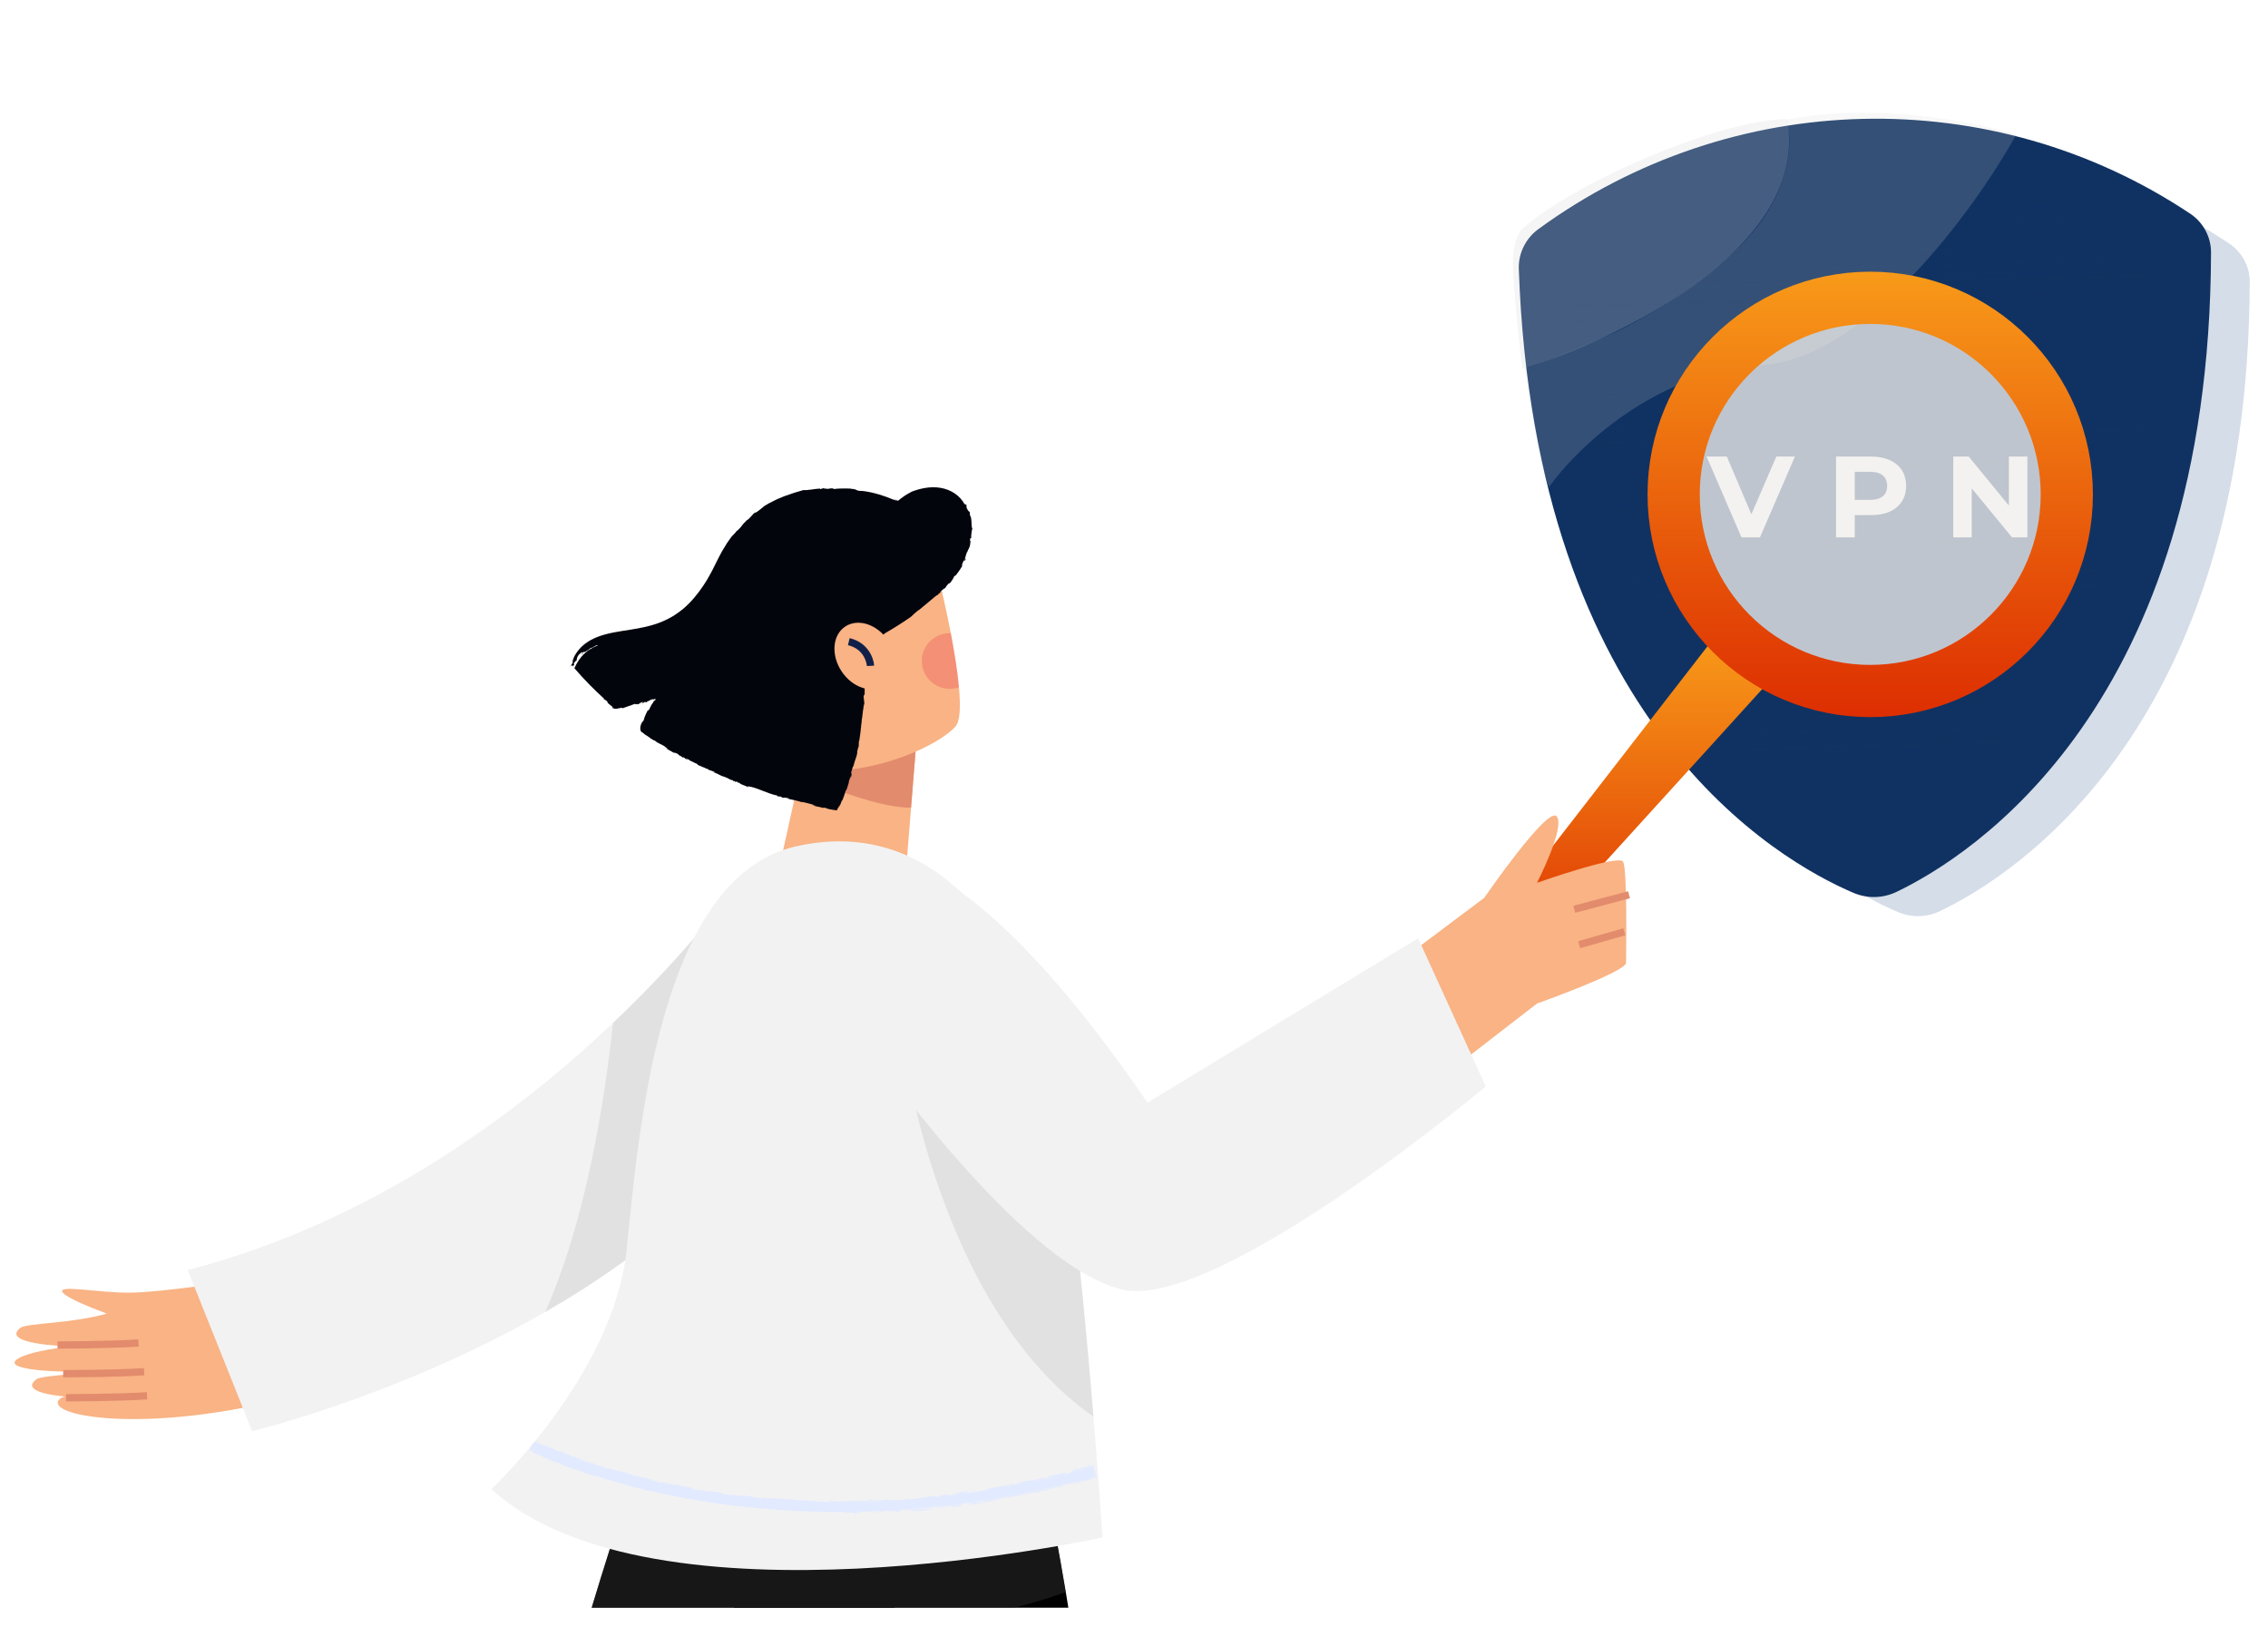 <svg width="495" height="355" viewBox="0 0 495 355" fill="none" xmlns="http://www.w3.org/2000/svg">
<g clip-path="url(#clip0_293_11137)">
<g clip-path="url(#clip1_293_11137)">
<g filter="url(#filter0_b_293_11137)">
<path d="M423.497 198.772C439.376 191.148 490.727 158.964 491.012 61.493C491.022 58.161 489.331 55.008 486.569 53.166C444.027 24.782 388.095 26.106 346.495 56.482C343.794 58.454 342.206 61.684 342.322 65.014C345.734 162.397 398.079 192.126 414.191 198.992C417.199 200.275 420.532 200.196 423.497 198.772Z" fill="#204B87" fill-opacity="0.19"/>
</g>
<g filter="url(#filter1_b_293_11137)">
<path d="M413.966 194.591C430.1 186.845 482.277 154.144 482.566 55.106C482.576 51.72 480.858 48.517 478.052 46.645C434.825 17.805 377.994 19.151 335.726 50.015C332.982 52.019 331.368 55.3 331.486 58.683C334.953 157.632 388.139 187.838 404.51 194.815C407.567 196.118 410.953 196.038 413.966 194.591Z" fill="url(#paint0_linear_293_11137)"/>
</g>
<g filter="url(#filter2_b_293_11137)">
<path d="M413.009 179.749C426.753 173.149 471.199 145.288 471.454 60.927C471.463 58.043 470 55.315 467.61 53.72C430.792 29.16 382.383 30.313 346.377 56.608C344.04 58.315 342.664 61.111 342.765 63.993C345.71 148.277 391.011 174 404.955 179.941C407.558 181.051 410.443 180.982 413.009 179.749Z" fill="url(#paint1_linear_293_11137)"/>
</g>
<path d="M380.084 117.26L372.476 99.625H376.885L383.536 115.244H380.941L387.692 99.625H391.748L384.115 117.26H380.084ZM400.724 117.26V99.625H408.357C409.936 99.625 411.296 99.886 412.438 100.406C413.58 100.91 414.462 101.641 415.084 102.598C415.705 103.555 416.016 104.697 416.016 106.024C416.016 107.334 415.705 108.468 415.084 109.425C414.462 110.382 413.58 111.121 412.438 111.642C411.296 112.146 409.936 112.398 408.357 112.398H402.991L404.805 110.559V117.26H400.724ZM404.805 111.012L402.991 109.072H408.131C409.39 109.072 410.331 108.804 410.952 108.266C411.573 107.729 411.884 106.981 411.884 106.024C411.884 105.05 411.573 104.294 410.952 103.757C410.331 103.219 409.39 102.951 408.131 102.951H402.991L404.805 101.011V111.012ZM426.31 117.26V99.625H429.685L440.09 112.322H438.452V99.625H442.483V117.26H439.132L428.703 104.563H430.34V117.26H426.31Z" fill="white"/>
<path d="M390.034 25.99C395.576 55.717 347.89 75.954 332.25 80.468C331.568 74.747 330.203 62.141 330.203 57.48C330.203 52.82 331.568 50.5 332.25 49.923C344.594 39.09 376.179 25.99 390.034 25.99Z" fill="#D9D9D9" fill-opacity="0.26"/>
<path d="M384.361 79.68C361.436 80.94 343.949 97.945 338.071 106.289C335.93 100.873 333.715 86.713 332.875 80.31C336.78 79.303 347.728 74.642 352.714 72.438C359.589 69.131 375.355 59.936 383.416 49.608C391.478 39.279 391.079 29.664 389.872 26.147C408.766 22.242 431.229 26.62 440.099 29.296C431.071 45.566 407.286 78.421 384.361 79.68Z" fill="#D9D9D9" fill-opacity="0.18"/>
<path d="M200.536 155.174L198.847 176.221L197.118 197.603L168.648 195.768L178.391 151.756L189.506 153.463L200.536 155.174Z" fill="#F9B384"/>
<path d="M200.529 155.174L198.84 176.221C190.906 176.393 175.57 169.583 175.57 169.583L180.091 156.1L189.499 153.463L200.529 155.174Z" fill="#E28B6D"/>
<path d="M208.548 158.504C205.258 162.319 191.572 169.155 177.357 168.141L166.203 144.055L182.95 119.696L202.982 118.43C202.982 118.43 205.598 128.217 207.516 138.171C208.297 142.304 208.972 146.459 209.289 149.938C209.686 154.12 209.558 157.344 208.548 158.504Z" fill="#F9B384"/>
<path d="M141.988 161.18C141.962 161.184 141.936 161.193 141.914 161.21C141.962 161.21 141.984 161.197 141.988 161.18Z" fill="#102048"/>
<path d="M160.007 170.393L159.773 170.34C159.919 170.393 159.981 170.402 160.007 170.393Z" fill="#102048"/>
<path d="M142.447 152.738C142.474 152.721 142.478 152.716 142.5 152.703C142.381 152.747 142.218 152.809 141.953 152.906L142.447 152.738Z" fill="#102048"/>
<path d="M188.3 155.693L188.273 155.962C188.287 155.839 188.304 155.764 188.3 155.693Z" fill="#102048"/>
<path d="M176.781 175.545C176.865 175.536 176.997 175.554 177.125 175.576C176.971 175.532 176.839 175.51 176.781 175.545Z" fill="#102048"/>
<path d="M125.222 143.457C125.015 143.792 124.865 144.105 124.781 144.449C124.883 144.105 125.072 143.792 125.222 143.457Z" fill="#102048"/>
<path d="M206.909 127.541L206.883 127.628C206.926 127.563 206.922 127.545 206.909 127.541Z" fill="#102048"/>
<path d="M125.884 144.082C125.853 144.091 125.822 144.113 125.796 144.131C125.774 144.192 125.743 144.258 125.703 144.32L125.884 144.082Z" fill="#102048"/>
<path d="M188.219 107.129C188.223 107.129 188.227 107.129 188.232 107.133C188.262 107.133 188.284 107.133 188.319 107.129H188.219Z" fill="#102048"/>
<path d="M186.008 106.636C186.167 106.645 186.317 106.658 186.489 106.672C186.237 106.623 186.105 106.619 186.008 106.636Z" fill="#102048"/>
<path d="M124.781 144.447L124.578 145.021C124.666 144.822 124.728 144.637 124.781 144.447Z" fill="#102048"/>
<path d="M163.07 113.408C163.123 113.347 163.176 113.294 163.228 113.246C163.149 113.308 163.101 113.365 163.07 113.408Z" fill="#102048"/>
<path d="M175.21 175.097C175.162 175.075 175.091 175.053 175.034 175.031C175.008 175.049 175.017 175.066 175.21 175.097Z" fill="#102048"/>
<path d="M212.218 115.373C212.143 115.241 212.09 115.007 212.072 114.734C212.059 114.46 212.055 114.143 212.024 113.825C212.006 113.199 211.874 112.595 211.724 112.533C211.711 112.251 211.662 111.964 211.631 111.673C211.552 111.673 211.345 111.567 211.036 110.954C210.82 110.332 210.987 110.412 210.961 110.191C210.802 110.107 210.657 110.023 210.485 109.957C210.03 109.115 209.303 108.294 208.385 107.673C207.468 107.046 206.374 106.627 205.267 106.446C203.026 106.067 200.848 106.588 199.048 107.254C198.391 107.584 197.69 107.986 197.024 108.48C196.856 108.599 196.68 108.718 196.521 108.85L196.274 109.044C196.199 109.106 196.071 109.199 196.124 109.168C196.084 109.212 196.04 109.265 195.992 109.3C195.952 109.282 195.912 109.265 195.873 109.243C195.886 109.234 195.895 109.225 195.908 109.216L195.846 109.172L195.815 109.15C195.824 109.15 195.776 109.132 195.745 109.119L195.639 109.075C195.361 108.96 195.083 108.841 194.805 108.736L195.401 109.013C195.581 109.102 195.864 109.23 195.824 109.238L195.793 109.243H195.78L195.723 109.23C195.634 109.207 195.551 109.185 195.467 109.163C195.299 109.119 195.132 109.071 194.955 109.009C193.147 108.242 190.651 107.399 188.234 107.126C187.435 107.143 187.193 107.042 186.955 106.927C186.716 106.817 186.487 106.667 185.724 106.707C185.856 106.689 185.909 106.649 186.028 106.632C185.212 106.601 184.586 106.566 183.955 106.588C183.642 106.592 183.325 106.596 182.989 106.614C182.65 106.645 182.293 106.676 181.882 106.711C181.979 106.552 181.715 106.548 181.441 106.566C181.172 106.592 180.894 106.641 180.965 106.552L180.833 106.689C180.471 106.618 179.611 106.61 179.73 106.517L179.02 106.733L178.949 106.605C177.984 106.632 175.955 107.068 175.403 106.918C174.235 107.236 172.744 107.695 171.209 108.259C170.455 108.586 169.661 108.868 168.933 109.26C168.563 109.446 168.192 109.618 167.839 109.812C167.491 110.015 167.151 110.217 166.825 110.412C166.503 110.711 165.797 111.245 165.246 111.669C165.017 111.774 164.774 111.871 164.554 111.991C164.051 112.498 163.61 113.124 163.067 113.499C163.058 113.481 163.067 113.455 163.094 113.415C162.617 113.949 162.079 114.377 161.726 114.959C161.281 115.484 160.805 115.956 160.725 115.863C160.712 116.004 160.483 116.269 160.231 116.511C159.962 116.811 159.675 117.089 159.675 117.089C159.675 117.089 159.583 117.217 159.411 117.455C159.243 117.698 158.974 118.042 158.67 118.505C158.383 118.977 158.03 119.555 157.625 120.221C157.232 120.895 156.857 121.685 156.412 122.545C156.213 122.942 156.006 123.352 155.79 123.784C155.574 124.199 155.38 124.653 155.124 125.081C154.877 125.518 154.625 125.963 154.365 126.422C154.101 126.88 153.796 127.317 153.505 127.78C152.297 129.602 150.81 131.414 149.024 132.918C148.107 133.633 147.163 134.334 146.113 134.872C145.072 135.419 143.987 135.896 142.845 136.244C140.569 136.972 138.139 137.311 135.748 137.686C133.376 138.065 130.963 138.542 128.996 139.627C128.749 139.746 128.515 139.896 128.295 140.05C128.074 140.205 127.849 140.337 127.646 140.5C127.254 140.84 126.866 141.14 126.575 141.497C126.425 141.669 126.275 141.836 126.134 142C126.001 142.167 125.895 142.344 125.785 142.507C125.679 142.67 125.578 142.829 125.476 142.983C125.384 143.138 125.318 143.296 125.247 143.442C125.207 143.623 125.079 143.923 125.004 144.148C124.938 144.377 124.938 144.536 125.079 144.412C124.81 145.061 124.453 145.255 124.515 145.431C125.018 144.615 124.696 145.828 125.251 145.083L125.022 145.612C125.053 145.757 125.278 144.862 125.366 145.065L125.221 144.805C125.454 144.39 125.666 144.209 125.82 144.112C125.9 143.901 125.909 143.684 125.992 143.42C126.098 143.173 126.279 142.86 126.694 142.498C126.623 142.569 126.57 142.657 126.504 142.736C127.104 142.075 126.998 142.458 127.152 142.352L127.011 142.485L127.624 142.07C127.399 142.229 127.148 142.502 127.007 142.692C126.861 142.877 126.844 143.005 126.985 142.82C127.77 142.167 126.751 142.961 127.285 142.41C127.624 142.07 127.611 142.264 127.646 142.335C127.845 142.136 128.083 141.986 128.299 141.81C128.343 141.92 127.854 142.136 128.193 142.026L128.577 141.664L129 141.347C129.291 141.484 129.957 140.685 130.518 140.778C130.368 140.853 130.293 140.893 130.257 140.919C128.211 141.753 126.522 143.164 125.366 145.806C127.452 148.236 129.644 150.468 131.925 152.528C131.805 152.492 131.7 152.466 131.58 152.417L132.273 152.836C132.344 152.898 132.414 152.964 132.489 153.026C132.555 153.18 132.939 153.591 132.436 153.224C132.842 153.564 133.221 153.882 133.662 154.226C133.662 154.27 133.667 154.314 133.671 154.354C133.786 154.442 133.949 154.64 134.222 154.658C134.491 154.68 134.787 154.614 135.038 154.561C135.55 154.442 135.903 154.34 135.815 154.561C136.983 154.115 137.42 154.036 138.796 153.485C138.28 153.749 138.633 153.692 138.911 153.648C139.189 153.599 139.422 153.555 138.959 153.758C139.511 153.661 139.616 153.401 140.11 153.194C140.516 153.136 140.19 153.449 139.793 153.665L140.3 153.392L140.269 153.441L140.763 153.145C141.129 153.119 140.697 153.37 141.098 153.251L141.385 152.964C141.451 152.973 141.513 152.986 141.566 152.999C141.553 152.925 141.87 152.77 142.232 152.616L142.161 152.682L142.624 152.47C142.038 152.805 142.924 152.391 142.501 152.678C142.629 152.629 142.704 152.598 142.796 152.563C142.845 152.541 142.902 152.519 142.968 152.488C142.986 152.479 143.004 152.47 143.021 152.466C143.039 152.461 143.074 152.439 143.052 152.466C143.03 152.497 143.008 152.532 142.986 152.572C142.986 152.572 142.946 152.642 142.898 152.726L143.215 152.426C142.942 152.991 142.819 152.753 142.439 153.313L142.726 153.088C142.236 153.661 142.1 153.93 141.963 154.23C141.835 154.517 141.707 154.83 141.438 155.169C141.606 154.812 141.341 154.971 141.389 154.958C141.279 155.196 141.094 155.531 140.935 155.884L140.821 156.153C140.772 156.277 140.724 156.396 140.675 156.515C140.578 156.775 140.507 157.009 140.454 157.251C140.296 157.401 140.185 157.503 140.071 157.706C139.969 157.908 139.802 158.217 139.736 158.813C139.74 159.236 139.819 159.479 139.925 159.615C140.027 159.756 140.124 159.809 140.269 159.862C140.388 159.977 140.547 160.105 140.715 160.242C141.469 160.74 142.016 161.035 141.994 161.155C142.179 161.137 142.457 161.481 142.801 161.582L142.832 161.671L142.854 161.529C143.661 162.35 144.552 162.354 145.399 163.135L145.209 163.073L145.65 163.258C145.685 163.347 145.5 163.285 145.443 163.338L147.361 164.427L147.031 164.127C147.441 164.343 147.78 164.365 148.213 164.683C147.335 164.458 148.861 165.023 148.914 165.225L148.468 165.058C149.051 165.34 149.051 165.34 149.064 165.199C149.831 165.534 149.456 165.702 150.219 165.905C150.056 165.821 149.889 165.746 149.725 165.658C149.615 165.517 150.016 165.596 150.347 165.755C150.418 165.812 150.625 165.975 150.365 165.869C150.982 166.108 151.847 166.593 152.129 166.672C152.433 166.862 152.288 166.901 152.098 166.849C153.43 167.325 152.672 167.135 154.008 167.603L153.955 167.664L154.436 167.779C154.625 167.92 154.815 168.07 155.009 168.203L154.819 168.017C155.252 168.185 155.543 168.242 156.024 168.489L155.781 168.511C157.016 168.948 157.109 169.274 158.326 169.565C158.396 169.614 158.202 169.579 158.105 169.561C159.248 169.808 158.846 170.059 160.006 170.271C159.927 170.284 160.028 170.368 159.975 170.386L160.496 170.496L160.403 170.624L160.884 170.558L161.135 170.814H161.351C161.784 171.277 162.608 171.343 163.27 171.784L163.204 171.559C165.171 171.797 167.367 173.147 169.683 173.605L169.599 173.742L170.578 173.839C171.046 174.091 170.243 173.883 170.38 173.998C171.403 174.192 170.856 173.897 172.029 174.166C172.598 174.426 171.791 174.218 171.5 174.196C172.607 174.426 174.239 174.761 174.998 175.03C175.02 175.012 175.073 174.999 175.037 174.982C175.783 175.105 176.731 175.401 177.538 175.577C177.503 175.639 177.3 175.603 177.097 175.573C177.384 175.652 177.767 175.789 178.032 175.78L177.697 175.837C178.31 176.014 179.532 176.168 179.637 176.344C179.607 176.309 179.607 176.261 179.677 176.243C179.757 176.225 179.845 176.216 180.321 176.327C180.546 176.494 181.181 176.618 181.869 176.715C182.041 176.741 182.222 176.768 182.403 176.794L182.54 176.816C182.579 176.812 182.645 176.86 182.654 176.794L182.787 176.53C182.963 176.177 183.144 175.846 183.333 175.555C183.294 175.745 182.8 176.702 182.941 176.437C183.325 175.842 183.576 175.176 183.77 174.576V174.805L183.933 174.408L184.061 174.091C184.127 173.919 184.194 173.751 184.246 173.579L184.577 172.556C184.736 172.445 184.895 171.969 185.023 171.541C185.146 171.113 185.226 170.739 185.292 170.831C185.521 170.112 185.009 171.409 185.261 170.487C185.433 170.271 185.455 169.649 185.587 169.729L185.578 169.83L185.742 169.186L185.777 169.632C185.896 169.067 185.861 168.626 185.755 168.573C185.958 168.07 186.077 167.312 186.258 167.1L186.253 167.303C186.513 165.816 187.171 164.934 187.118 163.721C187.153 163.638 187.188 163.655 187.157 163.836L187.325 162.923L187.4 163.161L187.466 161.618L187.537 161.649C187.718 160.652 187.89 159.077 188.009 157.785L188.022 157.983C188.066 156.563 188.242 156.634 188.264 155.593C188.282 155.633 188.286 155.668 188.286 155.703L188.37 154.777L188.428 154.989C188.331 154.287 188.811 153.044 188.639 153.454C188.6 153.057 188.564 152.382 188.481 152.263C188.547 151.253 188.595 152.025 188.706 151.403C188.767 150.671 188.639 150.534 188.772 149.546L188.847 149.573C188.86 149.109 188.82 148.818 188.847 148.17L188.873 148.364C188.767 147.301 189.164 147.059 188.864 146.216C188.948 145.775 188.926 144.937 189.08 144.981C189.041 143.662 189.005 142.639 188.966 141.334C189.094 141.232 189.089 141.162 189.076 141.016C189.067 140.946 189.058 140.853 189.058 140.734C189.058 140.65 189.063 140.663 189.067 140.641C189.076 140.624 189.085 140.61 189.102 140.593L188.97 140.579C188.97 140.5 188.975 140.421 188.988 140.35C189.041 140.332 189.094 140.315 189.142 140.302L189.217 140.284L189.341 140.24L189.402 140.218L189.535 140.156L189.821 140.019C190.011 139.927 190.205 139.834 190.399 139.741C191.171 139.362 191.938 138.956 192.657 138.493L192.776 138.577L193.05 138.238C194.968 137.144 197.381 135.604 198.828 134.577C199.26 134.184 199.877 133.54 200.645 133.024L200.579 133.099C201.818 132.072 203.11 130.969 204.486 129.844C204.442 129.959 204.601 129.875 204.473 130.03C204.694 129.641 205.241 129.319 205.527 129.064L205.13 129.293C205.421 128.865 206.021 128.428 206.277 128.323L206.74 127.635C206.789 127.604 206.859 127.56 206.881 127.568L206.93 127.414C207.075 127.352 207.212 127.282 207.353 127.211C207.406 127.123 207.609 126.867 207.807 126.589C208.002 126.303 208.187 125.985 208.226 125.8C208.328 125.782 208.835 125.178 208.495 125.685C209.131 124.882 209.735 124.027 210.255 123.061L209.955 123.475C209.88 123.471 209.942 123.246 210.057 122.973C210.158 122.686 210.304 122.342 210.441 122.121C210.255 122.783 210.608 122.236 210.789 122.024C210.864 121.61 210.555 122.316 210.56 122.086C210.661 121.57 210.992 120.538 211.115 120.287L211.076 120.6C211.239 119.912 211.565 119.669 211.715 118.968C211.772 118.333 211.922 117.865 211.684 117.962C211.799 117.045 211.905 117.636 211.971 117.34C211.94 117.111 211.984 116.674 212.037 116.269C212.099 115.836 212.156 115.462 212.218 115.373Z" fill="#03050D"/>
<path d="M133.656 154.379C133.661 154.423 133.661 154.463 133.665 154.507C134.014 154.749 134.027 154.714 133.656 154.379Z" fill="#102048"/>
<path d="M160.681 115.799C160.677 115.829 160.681 115.847 160.694 115.86C160.694 115.838 160.694 115.816 160.681 115.799Z" fill="#102048"/>
<path d="M193.085 149.565C195.874 147.688 196.202 143.294 193.817 139.749C191.432 136.204 187.237 134.851 184.448 136.728C181.659 138.604 181.332 142.999 183.717 146.544C186.102 150.088 190.296 151.441 193.085 149.565Z" fill="#F9B384"/>
<path d="M189.207 145.339C189.194 145.19 188.903 141.688 185.07 140.783L185.432 139.244C189.428 140.184 190.68 143.575 190.786 145.238L189.207 145.339Z" fill="#102048"/>
<path opacity="0.4" d="M209.293 149.941C208.662 150.175 207.987 150.298 207.269 150.298C203.917 150.298 201.195 147.577 201.195 144.225C201.195 140.873 203.917 138.174 207.269 138.174H207.52C208.301 142.306 208.975 146.461 209.293 149.941Z" fill="#EB5D60"/>
<path d="M385.783 149.066L375.061 160.887L330.113 210.342C328.53 212.115 325.839 212.3 324.018 210.77C322.196 209.244 321.914 206.558 323.356 204.67L364.348 151.752L374.064 139.227L385.783 149.066Z" fill="url(#paint2_linear_293_11137)"/>
<path d="M451.087 107.881C451.087 131.574 431.879 150.782 408.185 150.782C384.492 150.782 365.284 131.574 365.284 107.881C365.284 84.187 384.492 64.98 408.185 64.98C431.879 64.98 451.087 84.187 451.087 107.881Z" fill="url(#paint3_linear_293_11137)" stroke="url(#paint4_linear_293_11137)" stroke-width="11.396"/>
<path d="M201.588 313.333C201.186 316.473 200.745 319.64 200.26 322.825C198.677 333.494 196.674 344.273 194.315 355.07C193.261 359.877 192.123 364.685 190.919 369.475C186.574 386.936 181.321 404.313 175.314 421.205C170.022 436.073 164.178 450.562 157.853 464.376C157.853 464.398 157.853 464.398 157.853 464.42C127.019 531.861 85.326 583.49 46.589 586.441C46.589 586.441 16.324 563.833 23.39 553.755C45.535 522.123 90.875 479.945 101.42 447.254C109.58 421.946 118.63 385.802 128.898 351.616C134.636 332.572 140.727 314.14 147.285 298.536C148.507 295.625 149.733 292.82 150.977 290.143L170.401 299.043L201.588 313.333Z" fill="black"/>
<path d="M223.754 625.454C223.754 625.454 198.446 630.2 190.013 621.237C178.497 608.985 196.867 515.266 187.905 472.034C184.866 457.356 180.125 439.643 175.335 421.207C169.557 398.872 163.713 375.505 160.807 355.261C159.078 343.009 158.381 331.872 159.435 322.826H227.975C229.576 330.311 231.137 338.558 232.614 347.393C249.207 446.091 256.652 617.713 223.754 625.454Z" fill="black"/>
<path opacity="0.6" d="M232.583 347.397C224.842 350.202 212.233 353.638 194.304 355.072C184.667 355.852 173.53 356.042 160.771 355.261C151.068 354.692 140.443 353.532 128.883 351.614C134.621 332.569 140.712 314.138 147.27 298.533L170.386 299.04L201.577 313.339C201.176 316.48 200.735 319.646 200.249 322.831H227.939C229.544 330.315 231.105 338.559 232.583 347.397Z" fill="#282727"/>
<path d="M52.364 279.344C52.364 279.344 35.26 282.034 28.226 282.065C21.186 282.096 11.929 280.133 13.799 282.144C14.884 283.313 19.568 285.232 23.308 286.634C15.841 288.773 5.803 288.734 4.532 289.686C0.973 292.35 7.937 293.519 15.4 293.793C11.232 294.251 6.147 295.142 4.016 296.404C-0.266 298.935 12.903 299.619 20.635 299.173C14.672 300.078 8.903 300.236 7.959 300.942C5.167 303.033 8.85 304.201 14.174 304.74C13.768 304.832 13.446 304.934 13.287 305.053C8.308 308.78 31.344 313.441 64.78 304.497L52.364 279.344Z" fill="#F9B384"/>
<path d="M12.704 294.266C12.62 294.266 12.571 294.266 12.562 294.266V292.682C12.686 292.691 23.611 292.695 30.174 292.25L30.279 293.829C24.078 294.252 14.009 294.266 12.704 294.266Z" fill="#E28B6D"/>
<path d="M13.93 300.533C13.846 300.533 13.798 300.533 13.789 300.533V298.949C13.89 298.949 24.842 298.963 31.4 298.521L31.506 300.1C25.3 300.519 15.231 300.533 13.93 300.533Z" fill="#E28B6D"/>
<path d="M14.571 305.783C14.487 305.783 14.438 305.783 14.43 305.783V304.199C14.536 304.186 25.482 304.213 32.041 303.771L32.147 305.35C25.941 305.765 15.876 305.783 14.571 305.783Z" fill="#E28B6D"/>
<path d="M173.664 232.141C162.867 255.887 141.017 273.622 118.978 286.276C87.195 304.562 55.034 312.28 55.034 312.28L40.969 277.124C81.312 266.706 113.222 242.726 133.784 223.219C150.698 207.191 159.956 194.18 159.956 194.18L173.664 232.141Z" fill="#F2F2F2"/>
<path d="M173.67 232.141C162.873 255.887 141.024 273.622 118.984 286.276C128.158 265.736 132.163 238.655 133.79 223.219C150.705 207.191 159.962 194.18 159.962 194.18L173.67 232.141Z" fill="#E1E1E1"/>
<path d="M240.622 335.478C240.622 335.478 142.558 357.094 107.234 324.933C107.234 324.933 133.914 300.049 136.758 272.739C139.396 247.431 143.612 191.546 173.666 184.692C202.621 178.089 224.281 201.562 231.135 241.631C231.179 241.905 231.218 242.178 231.28 242.474C234.359 260.844 236.974 288.661 238.641 309.095C239.903 324.342 240.622 335.478 240.622 335.478Z" fill="#F2F2F2"/>
<path d="M238.628 309.096C203.917 284.843 196.852 226.342 196.852 226.342L231.267 242.475C234.35 260.845 236.965 288.662 238.628 309.096Z" fill="#E1E1E1"/>
<path d="M309.438 206.789L323.93 195.917C323.93 195.917 337.766 175.823 339.742 178.13C341.718 180.436 335.46 192.623 335.46 192.623C335.46 192.623 353.247 186.364 354.235 188.009C355.223 189.654 354.892 208.104 354.892 210.08C354.892 212.055 335.455 218.976 335.455 218.976L313.716 235.775L309.438 206.789Z" fill="#F9B384"/>
<path d="M193.524 187.858C193.524 187.858 211.802 184.343 250.464 240.581L309.512 204.728L324.274 237.066C324.274 237.066 265.389 286.336 244.841 281.352C221.641 275.729 187.195 225.113 187.195 225.113L193.524 187.858Z" fill="#F2F2F2"/>
<path d="M187.642 330.016C187.757 329.959 188.344 329.879 187.845 329.857C187.735 329.915 187.625 329.972 187.642 330.016Z" fill="#E2EAFF"/>
<path d="M191.743 329.709C191.61 329.718 191.478 329.727 191.328 329.735C191.513 329.753 191.637 329.731 191.743 329.709Z" fill="#E2EAFF"/>
<path d="M198.409 329.738C198.285 329.756 198.179 329.774 198.148 329.791C198.219 329.769 198.307 329.747 198.409 329.738Z" fill="#E2EAFF"/>
<path d="M201.957 329.177C200.783 329.252 200.642 329.393 199.676 329.459C199.368 329.3 201.383 329.296 200.81 329.181C200.131 329.243 199.116 329.349 198.574 329.538L197.484 329.49L197.868 329.662C198.309 329.688 198.741 329.441 199.019 329.56C199.165 329.635 198.724 329.684 198.415 329.728C199.112 329.644 200.338 329.724 201.754 329.574C203.249 329.419 202.865 329.124 203.836 328.93C202.962 329.088 202.089 329.247 201.216 329.384C201.458 329.305 201.352 329.252 201.957 329.177Z" fill="#E2EAFF"/>
<path d="M203.977 329.148L204.152 329.209L204.02 329.117L203.977 329.148Z" fill="#E2EAFF"/>
<path d="M209.403 328.474L210.184 328.306C209.346 328.284 208.644 328.324 206.818 328.571C206.364 328.668 205.914 328.769 205.46 328.857C205.31 328.857 205.222 328.822 205.12 328.796C205.182 328.835 204.82 328.954 204.882 328.985C205.535 329.104 206.554 328.743 207.286 328.619C209.244 328.465 207.211 328.725 207.992 328.804C207.445 328.866 207.418 328.826 206.66 328.906C207.877 328.959 209.354 328.606 210.104 328.438C209.888 328.447 209.826 328.399 209.403 328.474Z" fill="#E2EAFF"/>
<path d="M205.109 328.789C204.972 328.754 204.796 328.736 204.359 328.842C204.871 328.776 205.065 328.771 205.109 328.789Z" fill="#E2EAFF"/>
<path d="M210.524 328.371C210.436 328.371 210.295 328.398 210.109 328.433C210.206 328.428 210.33 328.411 210.524 328.371Z" fill="#E2EAFF"/>
<path d="M209.712 328.265L210.674 328.15L210.286 328.119C210.153 328.146 209.682 328.225 209.712 328.265Z" fill="#E2EAFF"/>
<path d="M239.429 322.089L239.425 322.248L239.098 322.265C239.178 322.243 239.257 322.221 239.336 322.199C239.275 321.979 239.217 321.762 239.156 321.546C239.112 321.37 239.067 321.198 239.023 321.026C238.926 320.624 238.825 320.223 238.723 319.813C238.432 319.884 238.132 319.959 237.824 320.033C237.586 320.095 237.334 320.161 237.078 320.236C236.77 320.245 236.942 320.166 237.281 320.056C237.453 320.003 237.661 319.936 237.872 319.87C238.216 319.769 238.565 319.667 238.856 319.588C238.909 319.747 238.957 319.888 238.992 320.003C238.962 319.875 238.926 319.712 238.887 319.54C238.626 319.597 238.335 319.663 238.075 319.72C238.013 319.734 237.952 319.747 237.89 319.76C237.855 319.764 237.824 319.769 237.793 319.773C237.731 319.782 237.683 319.787 237.643 319.787C237.074 320.016 236.117 320.378 235.402 320.642C236.051 320.285 234.309 320.752 233.832 320.863C233.938 320.911 234.286 320.858 235.005 320.655C234.944 320.774 234.004 320.999 233.581 321.167C234.551 320.982 233.594 321.282 233.859 321.313C234.926 321.044 235.367 320.796 236.518 320.523C236.474 320.558 236.496 320.594 236.611 320.594C234.648 321.118 232.703 321.612 230.776 322.071C231.428 321.899 232.037 321.732 232.43 321.63C232.443 321.555 231.772 321.612 232.76 321.348C232.359 321.44 232.5 321.317 232.518 321.238C231.512 321.595 230.934 321.643 230.335 321.886C229.739 321.926 230.714 321.767 230.119 321.811L229.311 322.084C228.698 322.199 229.92 321.851 228.967 322.045C228.87 322.124 228.116 322.353 227.371 322.512L227.578 322.433C227.018 322.596 226.206 322.737 226.511 322.825L225.809 322.83L225.946 322.905C224.38 323.213 223.737 323.05 221.743 323.584C222.237 323.522 221.8 323.663 221.544 323.734C222.4 323.641 222.568 323.452 223.366 323.284C223.494 323.355 222.396 323.685 222.956 323.646C221.955 323.752 221.112 324.025 220.645 323.866C219.361 324.1 218.898 324.334 217.575 324.475L217.606 324.431C217.394 324.643 216.53 324.528 215.586 324.863L216.283 324.788C216.261 324.863 215.925 324.92 215.458 325.009C215.506 324.973 215.506 324.973 215.348 324.964C215.229 325.11 213.786 325.37 213.579 325.436C212.631 325.582 211.691 325.719 210.752 325.847C210.809 325.838 210.867 325.825 210.92 325.811L210.192 325.705C210.606 325.666 210.995 325.582 210.972 325.657C211.466 325.507 211.228 325.485 210.915 325.458C211.974 325.278 212.163 325.348 212.966 325.088C211.175 325.185 211.488 325.428 209.438 325.56L208.913 325.899C208.079 325.983 209.12 325.763 208.339 325.811C207.51 326.01 209.327 325.86 208.52 326.098C208.163 326.094 207.665 326.204 207.281 326.292C207.175 326.305 207.069 326.318 206.968 326.332C207.166 326.221 206.968 326.116 206.835 326.102C206.522 326.199 205.795 326.182 205.248 326.235C206.602 326.199 204.127 326.411 205.349 326.402C205.305 326.464 204.855 326.557 204.388 326.623C204.233 326.64 204.074 326.658 203.92 326.676C203.757 326.689 203.602 326.698 203.488 326.693C203.519 326.618 203.933 326.592 204.277 326.552C204.538 326.389 203.417 326.565 203.21 326.464C202.579 326.618 201.243 326.817 200.206 326.958C199.796 327.011 199.435 327.064 199.183 327.112C198.949 327.13 198.716 327.152 198.486 327.17C198.35 327.13 198.23 327.09 198.372 327.033C197.811 327.055 197.675 327.156 197.388 327.253C196.638 327.306 195.889 327.355 195.148 327.399C195.117 327.373 194.958 327.355 194.746 327.346C194.296 327.311 193.626 327.289 193.458 327.24C191.394 327.58 191.359 327.09 189.374 327.284C188.144 327.395 189.511 327.408 189.436 327.478C188.752 327.505 188.064 327.589 187.522 327.549C187.597 327.478 188.002 327.443 188.417 327.456C188.148 327.302 187.663 327.492 186.922 327.399C186.988 327.417 187.253 327.439 187.045 327.474C185.206 327.465 186.013 327.624 183.623 327.567C183.279 327.606 182.935 327.602 182.997 327.708C181.643 327.558 182.326 327.567 180.699 327.43C180.756 327.487 181.219 327.624 181.272 327.747C181.171 327.747 181.065 327.747 180.963 327.743C178.974 327.571 178.855 327.783 177.457 327.584C177.625 327.584 177.819 327.558 178.216 327.593C178.03 327.399 176.981 327.58 176.165 327.509L176.253 327.355C175.499 327.351 174.189 327.408 173.249 327.249L173.47 327.183C171.542 327.174 169.293 326.993 167.652 326.905L166.779 326.724C164.512 326.636 169.015 326.989 167.344 327.068C167.119 326.755 166.17 327.055 164.896 326.821C164.3 326.649 166.201 326.883 165.544 326.685C165.249 326.808 164.856 326.662 164.168 326.645C164.331 326.526 162.743 326.473 163.18 326.358L160.75 326.336C160.371 326.208 159.674 326.142 159.158 326.102C159.744 326.173 159.722 326.213 159.656 326.261C159.017 326.177 158.381 326.094 157.751 326.005C157.945 325.952 156.789 325.6 156.736 325.529C156.017 325.463 155.448 325.432 154.924 325.41C154.399 325.375 153.914 325.348 153.362 325.291L153.402 325.145C153.19 325.194 152.299 325.101 152.326 325.167C152.079 325.123 151.836 325.084 151.589 325.039C151.453 325 151.267 324.96 150.959 324.929C150.928 324.925 150.892 324.916 150.862 324.912C150.989 324.779 151.572 324.859 151.602 324.731L150.703 324.656C150.994 324.647 150.187 324.501 150.465 324.493C148.802 324.365 148.206 323.994 146.508 323.734C146.817 323.813 147.126 323.884 147.439 323.95C147.412 324.034 146.879 323.928 146.473 323.862C146.041 323.641 145.767 323.597 144.916 323.359C144.162 323.262 143.712 323.341 142.711 323.103C142.962 322.993 141.075 322.618 140.92 322.437C140.664 322.556 138.98 322.027 138.816 322.076C138.278 321.97 137.555 321.762 137.581 321.679C137.661 321.692 137.82 321.723 137.987 321.754L137.462 321.608C137.515 321.604 137.502 321.586 137.564 321.595C137.096 321.467 137.057 321.586 136.47 321.343C136.488 321.304 136.818 321.388 137.092 321.445C135.844 321.083 134.829 321.07 133.833 320.633C133.599 320.66 132.165 320.214 132.421 320.483C132.051 320.307 132.24 320.214 131.186 319.919C130.538 319.884 130.039 319.491 129.215 319.323C130.317 319.522 129.232 319.284 130.198 319.442C129.51 319.143 128.39 319.01 127.177 318.547C127.062 318.468 127.08 318.428 126.965 318.353C126.493 318.243 125.924 318.181 125.528 317.899L125.545 318.018C124.738 317.661 123.569 317.268 122.731 316.805L121.624 316.584C120.42 315.888 118.704 315.301 117.553 314.944C117.015 314.688 116.715 314.534 116.68 314.516L116.534 314.789C116.429 314.961 116.34 315.094 116.323 315.08C116.362 314.97 116.455 314.728 116.583 314.428C116.468 314.631 116.345 314.847 116.226 315.063C116.12 315.248 116.014 315.429 115.913 315.605C115.829 315.76 115.696 316.007 115.613 316.192C115.573 316.285 115.533 316.373 115.516 316.443C115.613 316.479 115.701 316.505 115.78 316.523C116.221 316.717 116.327 316.801 116.424 316.893C116.521 316.981 116.587 317.07 116.861 317.215C118.457 317.731 121.311 319.354 121.92 319.191C121.615 319.072 121.183 318.878 120.685 318.657C121.214 318.874 121.783 319.103 122.392 319.345L122.255 319.442C124.262 320.479 126.361 320.651 127.914 321.515C128.769 321.767 129.867 322.089 130.644 322.243C130.741 322.274 130.833 322.305 130.93 322.336L130.9 322.349C130.992 322.371 131.116 322.402 131.257 322.433C131.949 322.649 132.668 322.861 133.405 323.077C133.555 323.121 133.705 323.165 133.85 323.209C134.856 323.5 135.897 323.791 136.982 324.078C138.124 324.515 138.883 324.572 139.606 324.753C139.646 324.762 139.69 324.775 139.729 324.784C139.985 324.854 140.241 324.942 140.51 325.075L140.378 325.053C140.634 325.141 141.119 325.207 141.524 325.278C141.441 325.233 141.229 325.163 141.022 325.097C141.926 325.313 142.848 325.525 143.791 325.736C143.849 325.767 143.911 325.798 143.994 325.829C144.171 325.847 144.233 325.842 144.237 325.833C146.01 326.221 147.858 326.596 149.781 326.949C158.646 328.581 169.888 329.904 183.054 329.904C183.491 329.904 183.936 329.895 184.373 329.895C184.112 329.935 183.954 329.984 184.029 330.028C184.505 330.01 185.202 329.887 185.908 329.917C185.608 330.01 184.853 330.006 184.496 330.125C185.638 330.209 185.215 330.045 186.468 330.072L186.406 330.217L187.61 330.142C187.16 329.948 187.385 329.913 187.098 329.86C187.628 329.851 188.161 329.838 188.695 329.825C189.215 329.834 188.554 329.94 188.624 329.957L189.162 329.816C189.449 329.807 189.745 329.794 190.036 329.781L189.745 329.816L189.842 329.873L190.111 329.781C190.666 329.763 191.222 329.741 191.782 329.715C191.765 329.719 191.747 329.723 191.725 329.728C191.787 329.723 191.844 329.715 191.906 329.71C191.976 329.706 192.047 329.706 192.117 329.701C192.122 329.701 192.126 329.701 192.131 329.706C192.572 329.745 192.166 329.909 191.46 329.895C190.724 329.957 190.781 329.812 190.15 329.931L191.033 330.014C192.118 329.957 192.748 329.745 193.194 329.648C194.071 329.604 194.949 329.556 195.84 329.498C195.549 329.67 194.01 329.56 193.824 329.719C194.852 329.653 195.677 329.754 195.461 329.873L196.59 329.737C196.929 329.644 196.546 329.543 196.021 329.49C209.045 328.643 223.534 326.438 239.134 322.111L238.569 320.082C238.066 320.223 237.568 320.351 237.065 320.488C237.528 320.351 238.053 320.192 238.6 320.029C238.838 320.805 239.015 321.392 239.222 322.168C239.001 322.226 238.785 322.278 238.587 322.327C238.406 322.367 238.238 322.406 238.08 322.437C236.778 322.742 235.839 323.064 234.428 323.456C229.739 324.598 224.848 325.785 219.727 326.618L219.035 326.932C218.77 326.883 217.818 327.143 217.945 326.998C218.228 326.971 218.492 326.905 218.823 326.848C217.703 326.874 215.925 327.368 214.598 327.505C214.752 327.514 214.995 327.646 214.602 327.739C214.673 327.509 213.045 327.99 212.622 327.8C211.299 327.924 212.6 327.99 211.219 328.149C211.092 328.294 212.547 328.025 212.807 328.087C212.393 328.246 211.555 328.219 211.638 328.339C213.857 328.1 217.901 327.187 221.227 326.477L220.896 326.663C221.743 326.455 222.859 326.221 223.935 326.023C225.011 325.807 226.048 325.639 226.753 325.586C226.414 325.555 229.276 325.092 228.967 324.894C229.408 324.854 229.536 324.815 230.154 324.695L230.304 324.576C231.173 324.373 231.062 324.541 232.055 324.285C231.38 324.338 232.094 324.126 232.363 323.968C233.528 323.8 234.882 323.588 235.918 323.412C235.83 323.399 235.729 323.386 235.371 323.43C236.068 323.284 235.923 323.213 236.095 323.13C236.752 322.949 236.721 323.103 236.708 323.183C237.29 323.05 237.7 322.887 238.075 322.737C238.26 322.662 238.437 322.592 238.618 322.525C238.869 322.442 239.138 322.367 239.451 322.296C239.456 322.212 239.442 322.151 239.429 322.089ZM226.78 322.861C226.939 322.861 227.3 322.821 226.789 322.975C228.121 322.662 227.393 322.433 229.192 322.115C227.644 322.636 229.567 322.199 229.395 322.389C228.156 322.675 226.921 322.953 225.695 323.214C226.087 323.099 226.462 322.98 226.78 322.861ZM220.557 324.047L220.354 324.281C220.049 324.338 219.741 324.395 219.436 324.453C219.56 324.347 219.313 324.294 220.557 324.047ZM215.674 324.978C215.471 325.053 215.423 325.114 215.308 325.167C214.757 325.256 214.21 325.339 213.663 325.423C214.272 325.335 214.982 325.123 215.674 324.978ZM200.427 326.984C200.952 326.984 201.794 326.817 201.772 326.892C201.274 326.94 200.775 326.989 200.281 327.029C200.348 327.011 200.405 326.998 200.427 326.984ZM194.155 327.461C193.864 327.478 193.573 327.492 193.277 327.505C193.591 327.461 193.899 327.452 194.155 327.461ZM189.454 327.558C190.252 327.474 191.019 327.421 191.901 327.523L192.492 327.381C192.307 327.426 192.453 327.483 192.51 327.545C190.622 327.633 188.761 327.695 186.931 327.725L186.838 327.69C187.83 327.708 188.655 327.633 189.454 327.558ZM134.565 321.132C134.887 321.207 135.217 321.29 135.566 321.414C135.226 321.321 134.891 321.229 134.565 321.132ZM173.143 327.483C173.099 327.478 173.055 327.478 173.011 327.474C173.033 327.47 173.06 327.465 173.091 327.465C173.104 327.474 173.126 327.478 173.143 327.483ZM171.04 327.328C171.34 327.337 171.613 327.368 171.834 327.408C171.56 327.39 171.278 327.377 171.004 327.359C170.973 327.346 170.973 327.333 171.04 327.328ZM170.7 327.306C170.709 327.32 170.726 327.329 170.744 327.342C170.682 327.337 170.621 327.333 170.559 327.328C170.607 327.32 170.66 327.315 170.7 327.306ZM148.991 324.563C148.572 324.484 148.162 324.4 147.748 324.321C148.052 324.325 148.387 324.347 149.058 324.537L148.991 324.563ZM143.289 323.359C143.205 323.169 144.704 323.394 145.644 323.58C145.966 323.694 145.878 323.747 145.864 323.791C144.863 323.509 144.519 323.54 144.043 323.535C142.892 323.28 141.776 323.019 140.695 322.755C141.454 322.896 142.486 323.068 143.289 323.359ZM139.646 322.437C139.637 322.464 139.659 322.486 139.694 322.512C139.646 322.499 139.601 322.49 139.553 322.477C139.518 322.446 139.531 322.428 139.646 322.437ZM126.114 318.296C127.975 318.975 127.645 318.715 129.418 319.244C130.242 319.729 127.662 318.675 129.157 319.337C128.443 319.169 127.861 318.993 127.362 318.86C127.111 318.772 126.859 318.688 126.617 318.6C126.63 318.604 126.639 318.604 126.652 318.609C126.454 318.53 125.373 318.111 126.114 318.296ZM122.762 317.092C123.406 317.365 123.706 317.502 123.896 317.603C123.371 317.405 122.881 317.211 122.409 317.026C122.462 317.021 122.564 317.034 122.762 317.092Z" fill="#E2EAFF"/>
<path d="M238.173 319.578C237.847 319.671 237.781 319.702 237.573 319.746C237.56 319.772 237.591 319.777 237.653 319.777C237.732 319.741 237.807 319.71 237.873 319.684C237.992 319.644 238.098 319.605 238.173 319.578Z" fill="#E2EAFF"/>
<path d="M233.838 320.854C233.834 320.85 233.808 320.85 233.808 320.846C233.673 320.889 233.721 320.88 233.838 320.854Z" fill="#E2EAFF"/>
<path d="M237.93 322.449C237.983 322.435 238.053 322.422 238.111 322.409C238.19 322.391 238.256 322.374 238.335 322.352L237.93 322.449Z" fill="#E2EAFF"/>
<path d="M237.018 323.223C236.74 323.258 236.361 323.315 235.938 323.386C236.065 323.408 236.171 323.421 237.018 323.223Z" fill="#E2EAFF"/>
<path d="M228.539 325.179C228.283 325.258 228.438 325.258 228.266 325.333C228.804 325.214 228.976 325.139 228.539 325.179Z" fill="#E2EAFF"/>
<path d="M235.114 320.453L234.734 320.581L236.15 320.145L235.114 320.453Z" fill="#E2EAFF"/>
<path d="M227.578 322.426C227.746 322.377 227.891 322.324 227.975 322.271L227.578 322.426Z" fill="#E2EAFF"/>
<path d="M212.383 325.435C212.599 325.391 212.815 325.338 213.031 325.285L212.793 325.271C212.656 325.329 212.52 325.382 212.383 325.435Z" fill="#E2EAFF"/>
<path d="M202.13 326.568L201.062 326.714L201.764 326.679C201.742 326.639 201.998 326.59 202.13 326.568Z" fill="#E2EAFF"/>
<path d="M159.173 326.1C159.019 326.078 158.838 326.056 158.6 326.025C158.401 326.034 158.714 326.052 159.173 326.1Z" fill="#E2EAFF"/>
<path d="M195.669 327.139L195.117 327.174L195.219 327.227L195.669 327.139Z" fill="#E2EAFF"/>
<path d="M153.447 325.074L153.43 325.139C153.482 325.131 153.508 325.109 153.447 325.074Z" fill="#E2EAFF"/>
<path d="M117.55 314.698C117.413 314.614 117.307 314.539 117.078 314.402C117.118 314.46 117.149 314.513 117.175 314.561C117.484 314.698 117.722 314.804 117.951 314.949L117.55 314.698Z" fill="#E2EAFF"/>
<path d="M117.209 314.603L117.187 314.563C117.002 314.483 116.817 314.408 116.649 314.338C116.631 314.364 116.623 314.395 116.609 314.422C116.623 314.395 116.636 314.364 116.653 314.347C116.848 314.453 117.033 314.536 117.209 314.603Z" fill="#E2EAFF"/>
<path d="M132.526 322.931C132.275 322.825 131.754 322.653 131.547 322.627C131.741 322.693 132.129 322.834 132.526 322.931Z" fill="#E2EAFF"/>
<path d="M132.086 322.717L132.602 322.885L132.156 322.713L132.086 322.717Z" fill="#E2EAFF"/>
<path d="M355.339 194.472L343.391 197.645L343.796 199.171L355.744 195.998L355.339 194.472Z" fill="#E28B6D"/>
<path d="M354.296 202.557L344.453 205.371L344.887 206.889L354.73 204.075L354.296 202.557Z" fill="#E28B6D"/>
</g>
</g>
<defs>
<filter id="filter0_b_293_11137" x="309.637" y="0.071" width="214.061" height="232.512" filterUnits="userSpaceOnUse" color-interpolation-filters="sRGB">
<feFlood flood-opacity="0" result="BackgroundImageFix"/>
<feGaussianBlur in="BackgroundImageFix" stdDeviation="16.341"/>
<feComposite in2="SourceAlpha" operator="in" result="effect1_backgroundBlur_293_11137"/>
<feBlend mode="normal" in="SourceGraphic" in2="effect1_backgroundBlur_293_11137" result="shape"/>
</filter>
<filter id="filter1_b_293_11137" x="298.268" y="-7.302" width="217.502" height="236.249" filterUnits="userSpaceOnUse" color-interpolation-filters="sRGB">
<feFlood flood-opacity="0" result="BackgroundImageFix"/>
<feGaussianBlur in="BackgroundImageFix" stdDeviation="16.604"/>
<feComposite in2="SourceAlpha" operator="in" result="effect1_backgroundBlur_293_11137"/>
<feBlend mode="normal" in="SourceGraphic" in2="effect1_backgroundBlur_293_11137" result="shape"/>
</filter>
<filter id="filter2_b_293_11137" x="314.471" y="7.776" width="185.269" height="201.238" filterUnits="userSpaceOnUse" color-interpolation-filters="sRGB">
<feFlood flood-opacity="0" result="BackgroundImageFix"/>
<feGaussianBlur in="BackgroundImageFix" stdDeviation="14.143"/>
<feComposite in2="SourceAlpha" operator="in" result="effect1_backgroundBlur_293_11137"/>
<feBlend mode="normal" in="SourceGraphic" in2="effect1_backgroundBlur_293_11137" result="shape"/>
</filter>
<linearGradient id="paint0_linear_293_11137" x1="406.091" y1="-1.366" x2="410.778" y2="196.555" gradientUnits="userSpaceOnUse">
<stop stop-color="#103262"/>
<stop offset="1" stop-color="#103262"/>
</linearGradient>
<linearGradient id="paint1_linear_293_11137" x1="406.318" y1="12.833" x2="410.334" y2="181.422" gradientUnits="userSpaceOnUse">
<stop stop-color="#103262"/>
<stop offset="1" stop-color="#103262" stop-opacity="0"/>
</linearGradient>
<linearGradient id="paint2_linear_293_11137" x1="354.11" y1="139.227" x2="354.11" y2="211.805" gradientUnits="userSpaceOnUse">
<stop stop-color="#F89A19"/>
<stop offset="1" stop-color="#DD2E01"/>
</linearGradient>
<linearGradient id="paint3_linear_293_11137" x1="334.113" y1="-225.119" x2="456.733" y2="624.281" gradientUnits="userSpaceOnUse">
<stop stop-color="#F9F2ED" stop-opacity="0.15"/>
<stop offset="0" stop-color="#F0EEEC" stop-opacity="0.78"/>
</linearGradient>
<linearGradient id="paint4_linear_293_11137" x1="408.185" y1="59.281" x2="408.185" y2="156.48" gradientUnits="userSpaceOnUse">
<stop stop-color="#F89A19"/>
<stop offset="1" stop-color="#DD2E01"/>
</linearGradient>
<clipPath id="clip0_293_11137">
<rect width="494.549" height="354.137" fill="white" transform="translate(0.234)"/>
</clipPath>
<clipPath id="clip1_293_11137">
<rect width="630" height="370.864" fill="white" transform="translate(2 -20.057)"/>
</clipPath>
</defs>
</svg>
